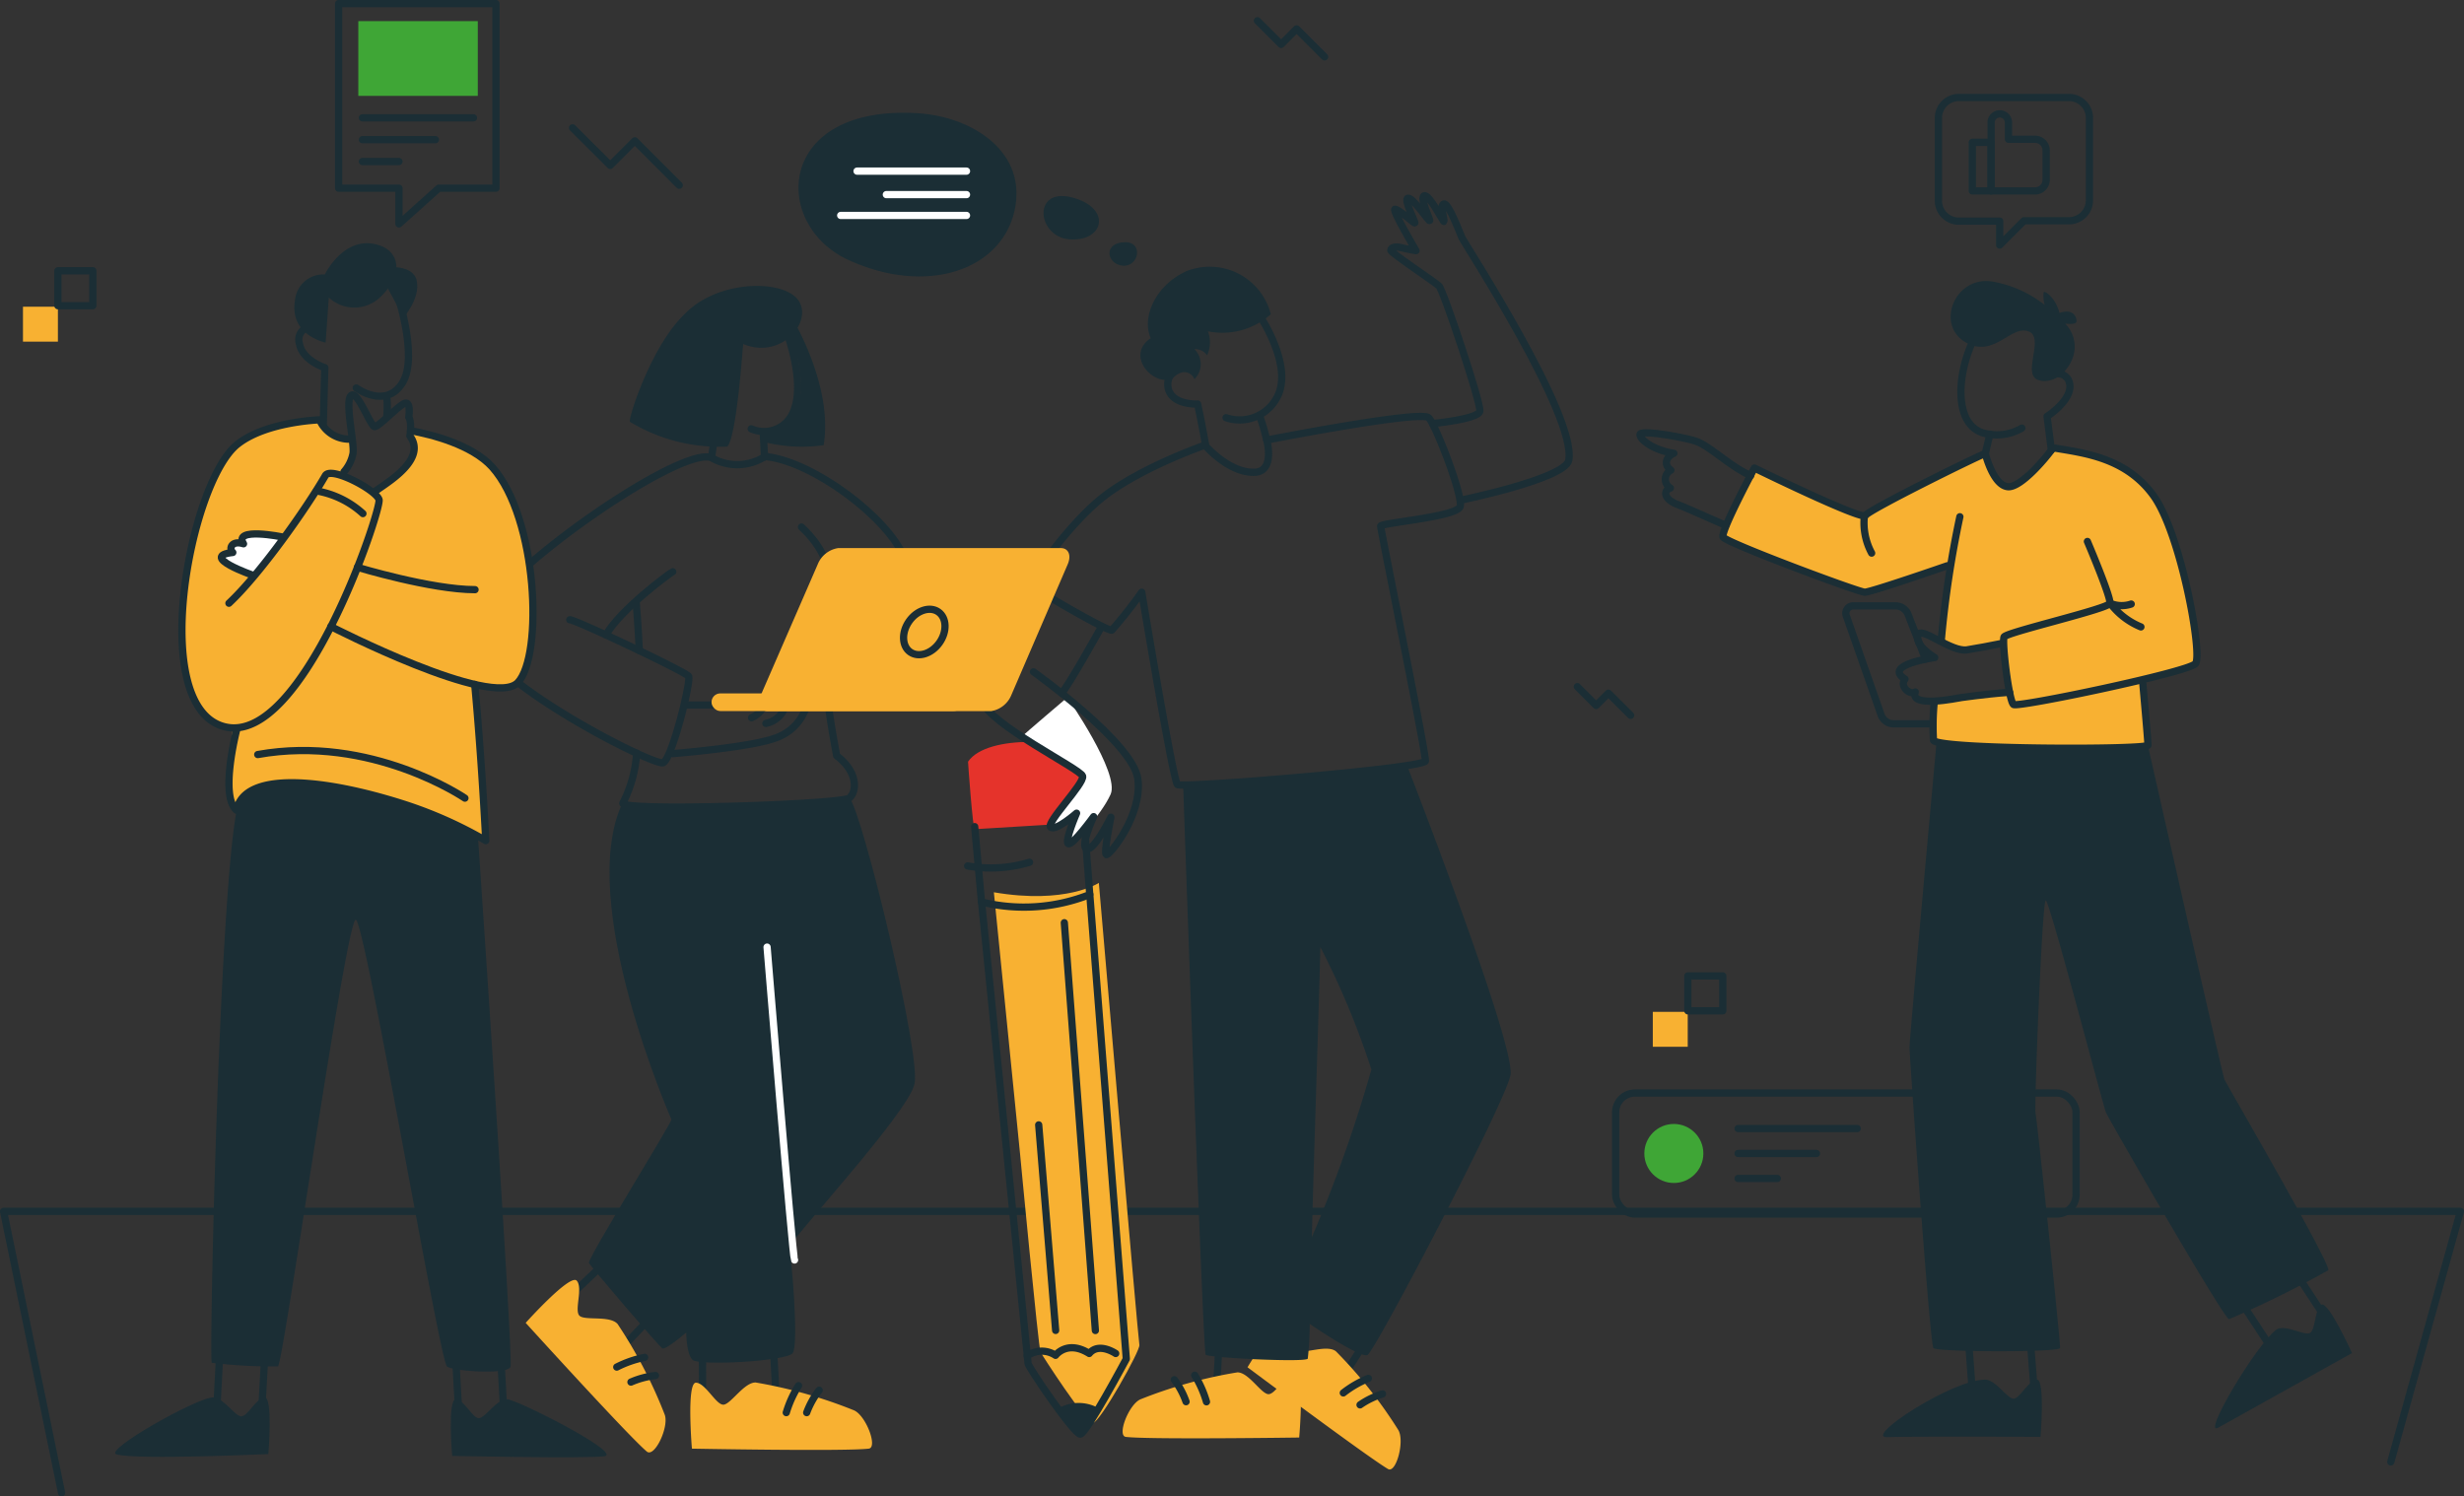 <?xml version="1.0" encoding="UTF-8"?> <svg xmlns="http://www.w3.org/2000/svg" viewBox="0 0 241.3 146.56"><rect x="0" y="0" width="241.3" height="146.56" fill="#333333" stroke="none"/><defs><style>.cls-1,.cls-6{fill:none;stroke-linecap:round;stroke-linejoin:round;stroke-width:0.71px;}.cls-1{stroke:#1b2e35;}.cls-2{fill:#f8b132;}.cls-3{fill:#e5332b;}.cls-4{fill:#fff;}.cls-5{fill:#1b2e35;}.cls-6{stroke:#fff;}.cls-7{fill:#3fa636;}</style></defs><g id="Слой_2" data-name="Слой 2"><g id="Слой_1-2" data-name="Слой 1"><polyline class="cls-1" points="6.03 146.21 0.35 118.64 240.95 118.64 234.13 143.18"></polyline><path class="cls-2" d="M107.61,86.47s-3.2,2.13-10.28.92l2.57,25.67s1.8,19,2,19.37,4.45,6.95,5.13,6.93,4.67-7.12,4.55-7.64S107.61,86.47,107.61,86.47Z"></path><path class="cls-3" d="M106.22,80.55s-.58-5.61-.69-6.5c-.19-1.61-8.84-2.26-10.73.55,0,.17.47,6.61.65,6.61S106.22,80.55,106.22,80.55Z"></path><path class="cls-1" d="M106.23,81c0,.35.49,6.61.49,6.61a17.44,17.44,0,0,1-10.6.73l-.67-7.38"></path><path class="cls-1" d="M100.82,84.45a13.17,13.17,0,0,1-6.06.36"></path><path class="cls-1" d="M106.72,87.57l3.58,45.52s-3.91,7.32-4.5,7.37-5.07-6.51-5.12-6.92S96.12,88.3,96.12,88.3"></path><path class="cls-1" d="M109.26,132.56s-1.65-1.14-2.59,0c-2.16-1.36-3.3.18-3.3.18a2.43,2.43,0,0,0-2.78.06"></path><line class="cls-1" x1="107.27" y1="130.31" x2="104.23" y2="90.37"></line><line class="cls-1" x1="103.38" y1="130.3" x2="101.72" y2="110.17"></line><line class="cls-1" x1="126.22" y1="135.08" x2="126.25" y2="130.88"></line><line class="cls-1" x1="119.13" y1="135.98" x2="119.46" y2="130.28"></line><path class="cls-2" d="M127.23,140.79s.57-6.37-.38-6.35-1.95,2.22-2.68,2.1-1.93-2.16-3-2.13a45.35,45.35,0,0,0-9.49,2.64c-1.16.52-2.32,3.58-1.42,3.68C112.5,141,127.23,140.79,127.23,140.79Z"></path><path class="cls-1" d="M117,134.69a10.54,10.54,0,0,1,1.15,2.6"></path><path class="cls-1" d="M115,135.13a8,8,0,0,1,1.15,2.15"></path><line class="cls-1" x1="126.34" y1="129.89" x2="128.79" y2="126.47"></line><line class="cls-1" x1="131.55" y1="134.79" x2="134.63" y2="129.98"></line><path class="cls-2" d="M122.17,133.91s3.29-5.49,4-4.92.27,2.95.94,3.29,2.82-.62,3.71.06a44.67,44.67,0,0,1,6.12,7.72c.64,1.1-.22,4.25-1,3.82C134,142.75,122.17,133.91,122.17,133.91Z"></path><path class="cls-1" d="M134,135a10.21,10.21,0,0,0-2.45,1.42"></path><path class="cls-1" d="M135.39,136.52a8.14,8.14,0,0,0-2.2,1.07"></path><path class="cls-4" d="M104.52,68.31s5.18,7.42,4.24,9.49-3.59,4.88-4,4.47.72-2.23.52-2.27-1.91,1.31-2.28.94,3.11-4.61,3-5-5.86-3.8-5.82-3.89S104.52,68.31,104.52,68.31Z"></path><path class="cls-1" d="M139.9,40.91c-.84-.75-15.85,2.19-15.85,2.19s.83,3-1.11,3.15c-2.56.15-4.94-2.65-4.94-2.65s-6.14,2.12-9.87,5c-3.49,2.69-7.31,8.33-7.24,8.62s7.68,4.7,8,4.49A44.8,44.8,0,0,0,111.81,58s3.06,18.47,3.5,18.84,24.2-1.59,24.28-2.31-4.39-22.67-4.38-23,7.5-.9,7.79-1.93S140.56,41.5,139.9,40.91Z"></path><path class="cls-1" d="M143,49s10.31-2.11,10.63-3.93c.78-4.35-10.21-21.22-10.47-21.81s-1.29-3.36-1.75-3.29.08,1.65,0,1.72-1.45-2.72-1.94-2.51.68,2.44.53,2.43-1.61-2.24-2.11-2.2.79,2.44.66,2.43-1.65-1.41-1.95-1.35,2.07,4.06,2.07,4.06-.91-.15-1.47-.3-1,0-1,.26,4.28,3.08,4.72,3.5,4.13,11.47,4,12.26-4.62,1.21-4.62,1.21"></path><path class="cls-1" d="M101.73,58s-6,8.88-5.54,10.67c.65,2.25,9.62,6.63,9.83,7.34s-3.62,4.57-3.13,5,2.54-1.37,2.54-1.37-1.23,2.85-.8,3,2.47-2.66,2.47-2.66-1.38,2.94-.67,3.16,2.36-3.1,2.36-3.1-.72,3.49-.45,3.66,3.57-3.87,3.09-7.42S101.21,65.8,101.21,65.8"></path><path class="cls-1" d="M107.75,61.59s-3.14,5.63-3.78,6.29"></path><path class="cls-5" d="M115.87,76.91c0,.37,1.93,55.47,2.2,55.77s9.72.77,10,.39a31.77,31.77,0,0,0,.19-3.41c2.23,1.52,5.18,3.32,5.66,3.05.77-.43,13.42-24.57,14-27.4s-10.21-30.55-10.21-30.55l-9.95,1.37C122.37,76.94,115.87,76.65,115.87,76.91Zm12.6,44.26c.16-6.88.75-24.19.83-28.42a78.79,78.79,0,0,1,5,12A135.18,135.18,0,0,1,128.47,121.17Z"></path><path class="cls-5" d="M107.73,138a4,4,0,0,0-4.2,0c1.57,1.92,1.8,2.52,2.34,2.53S107.73,138,107.73,138Z"></path><path class="cls-5" d="M118.29,32.45a7.14,7.14,0,0,0,6.16-1.67,6.17,6.17,0,0,0-8.29-4.21c-3.08,1.42-4.36,4.56-3.47,6.56-2.45,1.6.08,4.64,2.08,4a2.2,2.2,0,0,1,.78-.59,1.06,1.06,0,0,1,1.42.6,2.06,2.06,0,0,0,0-2.94,1.4,1.4,0,0,1,1.24.6A3,3,0,0,0,118.29,32.45Z"></path><path class="cls-1" d="M115.69,36a1.69,1.69,0,0,0-1.32,1.86c.25,1.86,2.91,1.71,2.91,1.71s.34,1.5.78,4"></path><path class="cls-1" d="M120.07,40.91a4.14,4.14,0,0,0,5.14-2.31c1.29-3.08-1.88-7.74-1.88-7.74"></path><path class="cls-1" d="M124.05,43.1a21.36,21.36,0,0,0-.69-2.36"></path><line class="cls-1" x1="68.8" y1="136.08" x2="68.79" y2="131.8"></line><path class="cls-1" d="M75.12,44.73c4.6.55,11.88,6,13.43,9.9"></path><path class="cls-1" d="M78.49,51.62c3.89,3.63,2.5,6.83,2.45,7.48-.4,4.35-.39,7.63,1,14.92,2.09,1.59,2,3.51,1.23,4.14S60.6,79.51,61,78.65a12.56,12.56,0,0,0,1.35-4.89"></path><path class="cls-1" d="M55.8,60.7c.45-.06,11.35,5.09,11.63,5.53s-1.61,8.08-2.49,8.47S46.12,66,46.62,61.58,66.87,43.32,69.75,44.87A5,5,0,0,0,75,44.65"></path><path class="cls-1" d="M65.88,56c-.24.08-5.17,3.74-6.53,6.18"></path><path class="cls-1" d="M62.61,63.73s-.13-2.7-.3-4.63"></path><path class="cls-5" d="M83.2,78.16c1.3,1.59,7,25.11,6.36,28s-12.5,15.63-12.29,16.06,1,9.54.35,10.32-9.21,1.25-9.81.64-.61-2.67-.61-2.67-2,1.72-2.33,1.55-7-8-7.2-8.36,8.17-13.81,8.08-14.06-9.37-21.34-4.79-31C68.44,80.06,83.2,78.16,83.2,78.16Z"></path><path class="cls-1" d="M65.88,73.81s7.51-.6,10-1.51a4.78,4.78,0,0,0,3-2.85"></path><path class="cls-1" d="M76.8,69.45A2.53,2.53,0,0,1,75,70.85"></path><path class="cls-1" d="M74.83,69.1a2.38,2.38,0,0,1-1.23,1.19"></path><line class="cls-1" x1="67.32" y1="69.05" x2="70.6" y2="69.05"></line><rect class="cls-2" x="69.68" y="67.92" width="24.57" height="1.73" rx="0.86" transform="translate(163.93 137.56) rotate(180)"></rect><path class="cls-2" d="M75.2,69.65H97.05a2.59,2.59,0,0,0,2-1.6l5.51-12.78c.38-.88.08-1.59-.67-1.59H82.08a2.58,2.58,0,0,0-2,1.59L74.52,68.05C74.14,68.93,74.44,69.65,75.2,69.65Z"></path><path class="cls-5" d="M70.48,40.1c.76-.57-2.29-3.24-.78-4.17.72-.44,1.64.52,1.64.52a5.39,5.39,0,0,0,1.43-2.76c3.84,1.6,7-2.35,5.32-4.4s-8.58-1.85-11.55,2.07c-2.83,3.74.29,9.06,3.24,10.15Z"></path><path class="cls-1" d="M73.57,42a3.12,3.12,0,0,0,2.51,0c4-1.79.86-9.76.86-9.76"></path><line class="cls-1" x1="74.87" y1="44.77" x2="74.75" y2="42.43"></line><line class="cls-1" x1="70.37" y1="39.87" x2="69.7" y2="44.7"></line><line class="cls-1" x1="76.02" y1="137.02" x2="75.7" y2="131.21"></line><path class="cls-2" d="M67.76,141.88s-.55-6.49.4-6.46,2,2.27,2.73,2.15,2-2.19,3.11-2.17a46.6,46.6,0,0,1,9.64,2.73c1.18.53,2.35,3.65,1.43,3.75C82.74,142.16,67.76,141.88,67.76,141.88Z"></path><path class="cls-1" d="M78.2,135.71A10.68,10.68,0,0,0,77,138.35"></path><path class="cls-1" d="M80.22,136.16A8.27,8.27,0,0,0,79,138.35"></path><line class="cls-1" x1="56.43" y1="126.34" x2="59.53" y2="123.4"></line><line class="cls-1" x1="60.68" y1="132.24" x2="64.69" y2="128.03"></line><path class="cls-2" d="M51.48,129.56s4.35-4.85,5-4.13-.3,3,.3,3.46,2.94-.07,3.7.78a46,46,0,0,1,4.62,8.89c.43,1.22-1,4.21-1.75,3.61C61.55,140.66,51.48,129.56,51.48,129.56Z"></path><path class="cls-1" d="M63.13,132.94a10.71,10.71,0,0,0-2.73.95"></path><path class="cls-1" d="M64.19,134.72a8.25,8.25,0,0,0-2.4.64"></path><path class="cls-6" d="M77.81,123.4c-.2-.33-2.69-30.64-2.69-30.64"></path><ellipse class="cls-1" cx="90.52" cy="61.9" rx="2.4" ry="1.82" transform="translate(-12.17 100.38) rotate(-54.91)"></ellipse><path class="cls-5" d="M68.23,29.94c-3.79,1.92-6.82,11.18-6.53,11.38a16.94,16.94,0,0,0,9.52,2.42c.93-.92,1.55-10.05,1.55-10.05Z"></path><path class="cls-5" d="M77.53,31.07s4.1,6.68,3.13,12.53a15.13,15.13,0,0,1-5.79-.3l.25-1a4.37,4.37,0,0,0,3.3-4.54,11.45,11.45,0,0,0-1.56-5.68Z"></path><path class="cls-1" d="M36.77,53.19a28.32,28.32,0,0,1,.39,4.5"></path><path class="cls-5" d="M44.28,142.59s-.47-5.57.36-5.55,1.69,2,2.33,1.85,1.7-1.87,2.68-1.85,11.5,5.36,9.5,5.59S44.28,142.59,44.28,142.59Z"></path><line class="cls-1" x1="44.9" y1="137.99" x2="44.64" y2="133.26"></line><line class="cls-1" x1="49.34" y1="138.43" x2="49.07" y2="133.45"></line><path class="cls-2" d="M46.64,68.62s1,13.24.8,13.38-5.54-2.8-10.59-4-5.93-1.64-9.52-1.33A5,5,0,0,0,23,79.27,6.2,6.2,0,0,1,22.38,75a29.8,29.8,0,0,0,.41-3.8s-3.08.37-4.47-4.26-.1-12.77,1.16-16.73,2.93-7.09,5-7.66,7-1.52,7-1.52S31.8,43,34.42,43a4.36,4.36,0,0,1-1,3.22l.37.48s2.33,1.73,3.3,1.05,3-2.24,3.35-3.43a2.9,2.9,0,0,0-.22-2.09s5.51,1,7.71,3.33c1.61,1.71,3.64,5.07,4.27,10.69s-.44,9.59-1.61,10.56-4.08.27-4.08.27Z"></path><path class="cls-4" d="M27.83,52.65l-3,3.87s-3.48-1.67-3.14-2.06a1.51,1.51,0,0,1,1-.4s-.14-1.07,1-.8c.13-1,.93-1.06,1.82-1S27.83,52.65,27.83,52.65Z"></path><path class="cls-1" d="M23.17,71.51s-1.68,6.48,0,7.84c.75-3.9,8.64-3.06,16.32-.61a40.9,40.9,0,0,1,8.08,3.59s-.38-7.75-1.08-15.3"></path><path class="cls-1" d="M22.42,59.08c3.08-2.88,7.6-9.31,9.44-12.5.55-.95,5,1.42,5.26,2.36S29.69,73,22.05,71.19s-3.5-23.92,1.19-27.67c2.81-2.24,8.06-2.4,8.06-2.4a3.16,3.16,0,0,0,3,1.89"></path><path class="cls-1" d="M40.2,42.18c2.06.37,6,1.36,8,3.56,4.47,5,5,18.44,2.52,21.1S32.4,61.36,32.4,61.36"></path><path class="cls-1" d="M35,55.56s7.23,2.19,11.52,2.19"></path><path class="cls-5" d="M50,133.82c-.12.87-5.77.47-6.23,0-.74-.7-8-43.45-8.92-43.74s-7.14,43.67-7.63,43.74a48.28,48.28,0,0,1-6.48-.35c-.28-.21.72-45.58,2.45-54.15.65-3.06,5.23-2.83,10.07-2.2A39.89,39.89,0,0,1,46.81,82S50.23,132.07,50,133.82Z"></path><path class="cls-5" d="M26.28,142.41s.46-5.58-.36-5.55-1.7,1.95-2.34,1.85-1.7-1.8-2.67-1.85c-1.47-.08-10.86,5.22-9.5,5.58C13.36,143,26.28,142.41,26.28,142.41Z"></path><line class="cls-1" x1="25.65" y1="137.81" x2="25.91" y2="133.07"></line><line class="cls-1" x1="21.22" y1="138.25" x2="21.48" y2="133.26"></line><path class="cls-1" d="M36.67,48.23c.1-.38,5.4-2.94,3.47-5.53.21-1.44-.11-1.83-.11-1.83s.25-1.64-.42-1.36-2.56,2.34-2.94,2.27-1.53-3.2-2.17-3.1c-.87.15.24,4.68.07,5.73a3.82,3.82,0,0,1-.88,1.79"></path><path class="cls-1" d="M34.89,38s2.89,2.13,4.53-.52-.7-9.28-.7-9.28"></path><path class="cls-5" d="M32.2,29.14a3.67,3.67,0,0,0,5,0c2.45-2.29,2-4.79-.62-5.26-3.06-.55-4.77,3-4.77,3a2.78,2.78,0,0,0-2.92,2.52c-.58,3.46,3,4.15,3,4.15Z"></path><path class="cls-5" d="M39.52,31.1s1.64-1.85,1.3-3.57-3.07-1.34-3.07-1.34l-.34,1Z"></path><path class="cls-1" d="M37.88,40.74a9.81,9.81,0,0,0,0-1.83"></path><path class="cls-1" d="M30.63,32a1.26,1.26,0,0,0-1.31,1.63c.27,1.68,2.49,2.38,2.49,2.38l-.15,5.53"></path><path class="cls-1" d="M27.66,52.59s-4.86-1-3.81.67c-1.13-.37-1.49.44-1.05.85-3.4.37,2,2.24,2,2.24"></path><path class="cls-1" d="M45.53,78.17S36.35,71.9,25.24,73.9"></path><path class="cls-1" d="M35.54,50.3A9,9,0,0,0,31,48.08"></path><path class="cls-5" d="M89.88,11.09C76,10.23,75.48,22,83.12,25.48s14.92,1,16.23-4.83S95.14,11.41,89.88,11.09Z"></path><path class="cls-5" d="M105.35,19.44c-4.32-1.4-3.89,3.75-.62,4S108.89,20.59,105.35,19.44Z"></path><path class="cls-5" d="M110.23,23.72c-2.23,0-1.88,2.14-.3,2.3S112,23.75,110.23,23.72Z"></path><line class="cls-6" x1="94.65" y1="21.1" x2="82.33" y2="21.1"></line><line class="cls-6" x1="94.65" y1="19.06" x2="86.8" y2="19.06"></line><line class="cls-6" x1="94.65" y1="16.76" x2="83.93" y2="16.76"></line><line class="cls-1" x1="35.49" y1="11.54" x2="46.37" y2="11.54"></line><line class="cls-1" x1="35.49" y1="13.68" x2="42.64" y2="13.68"></line><line class="cls-1" x1="35.49" y1="15.82" x2="39.07" y2="15.82"></line><polygon class="cls-1" points="48.57 18.43 42.97 18.43 39.07 21.93 39.07 18.43 33.16 18.43 33.16 0.35 48.57 0.35 48.57 18.43"></polygon><rect class="cls-7" x="35.09" y="2.07" width="11.7" height="7.32"></rect><polyline class="cls-1" points="123.14 2.03 125.46 4.35 126.98 2.83 129.72 5.57"></polyline><polyline class="cls-1" points="154.47 67.25 156.31 69.09 157.51 67.89 159.69 70.06"></polyline><rect class="cls-2" x="161.86" y="99.1" width="3.42" height="3.42"></rect><rect class="cls-1" x="165.29" y="95.58" width="3.42" height="3.42"></rect><path class="cls-2" d="M210.28,73c-.15.37-20.58,0-20.77-.37A22.81,22.81,0,0,1,189.4,69l1.62-.54,5.88-.41-1-5a29.35,29.35,0,0,1-4.12.53,2.73,2.73,0,0,1-1.68-1.14l.93-7.14s-7.71,2.95-8.44,2.75-13.53-4.79-13.88-5.42,3-6.78,3.2-6.7,10.39,4.78,10.64,4.62,11.49-6,11.49-6l.68.44s.67,2.49,1.76,2.63,4.21-3.84,4.81-3.74S208,45,209.68,47.16a26.14,26.14,0,0,1,4.9,12.27c.67,5.49.92,5.56-.37,6s-4.32.84-4.32.84S210.44,72.57,210.28,73Z"></path><path class="cls-5" d="M199.83,140.72s.47-5.63-.36-5.6-1.72,2-2.36,1.86-1.72-1.86-2.7-1.86c-3.27,0-12,5.73-9.59,5.63C186.85,140.67,199.83,140.72,199.83,140.72Z"></path><line class="cls-1" x1="199.2" y1="136.07" x2="198.81" y2="131.06"></line><line class="cls-1" x1="193.14" y1="136.2" x2="192.75" y2="130.94"></line><path class="cls-5" d="M230.33,132.52s-2.32-5.15-3-4.73-.55,2.56-1.16,2.78-2.48-.92-3.27-.33c-2,1.53-7.33,10.52-5.66,9.58S230.33,132.52,230.33,132.52Z"></path><line class="cls-1" x1="227.52" y1="128.76" x2="224.76" y2="124.56"></line><line class="cls-1" x1="222.28" y1="131.8" x2="219.39" y2="127.39"></line><path class="cls-1" d="M190.7,55.41S183.23,58,182.62,58,169,53.14,168.74,52.6s3.07-6.76,3.07-6.76,10.58,5.18,10.88,4.64,11-5.83,11.73-6.06c0,0,.77,3.14,2.23,3.25,1.25.09,3.66-2.78,4.25-3.6a.43.43,0,0,1,.42-.17c2.82.48,6.91.94,9.59,4.67S215.73,64.16,215,65s-17.35,4.31-17.81,4-1.16-6.16-.93-6.62,10.21-2.75,10.36-3.29-2.2-6.06-2.2-6.06"></path><path class="cls-1" d="M189.42,68.77a23.47,23.47,0,0,0-.07,3.74c.54.92,21,.94,21,.47s-.5-6-.5-6"></path><path class="cls-1" d="M191.93,50.61a100.18,100.18,0,0,0-1.81,12"></path><path class="cls-5" d="M210.34,73s7.29,32.25,7.5,32.72S228.41,124,228,124.41a100.34,100.34,0,0,1-9.71,4.79c-.5,0-11.76-19.57-12.05-20.24s-5.54-20.84-5.9-20.77-1.14,20.3-1,20.84,2.47,22.57,2.4,23-12.05.4-12.4,0S187,103.5,187,102.57s2.65-29.91,2.65-29.91,6,.6,10.39.58S210.34,73,210.34,73Z"></path><path class="cls-1" d="M169,51.45c-2.07-.89-3.75-1.67-4.62-2-1.42-.52-1.56-1.37-.8-1.65a1,1,0,0,1,.05-1.75c-.77-.55-.43-1.35.29-1.65-2.05-.32-3.35-1.37-3.31-1.85s4.29.27,5.43.65c1.38.45,3.3,2.43,5.4,3.38"></path><path class="cls-1" d="M196.12,63c-.79.17-2.89.56-3.51.65-1.49.21-4.31-2.16-4.71-1.55-.62,1,1.57,2.3,1.57,2.3s-5.17.71-2.91,2.11c-.57.69.45,1.6,1,1.26-.58,1.61,4.13.6,4.5.55.12,0,1.95-.31,4.74-.52"></path><path class="cls-5" d="M203.17,34.15c-.1,1.74-1.82,3.6-3.53,3.08s.66-4.18-1-4.78-3.24,2.4-5.81,1.25c-3.53-1.59-1.43-6.91,2.47-6.09a11.45,11.45,0,0,1,4.93,2.25,3.46,3.46,0,0,1-.1-1.21c.11-.26,1.21.58,1.55,2,1.56-.54,1.77.71,1.64.93s-1.07.12-1.07.12A3.25,3.25,0,0,1,203.17,34.15Z"></path><path class="cls-1" d="M201,36.74a1.16,1.16,0,0,1,1.55.45c.86,1.72-2.08,3.59-2.08,3.59l.42,3.29"></path><path class="cls-1" d="M198,41.93a4.87,4.87,0,0,1-3.61.52c-3.09-.72-2.83-5.84-1-9.44"></path><line class="cls-1" x1="194.42" y1="44.42" x2="194.87" y2="42.52"></line><path class="cls-1" d="M182.58,50.52a6.25,6.25,0,0,0,.71,3.65"></path><path class="cls-1" d="M208.71,59.16a2.9,2.9,0,0,1-2.05-.07,7.15,7.15,0,0,0,3,2.31"></path><path class="cls-1" d="M188.56,64.55l-1.7-4.37a1.32,1.32,0,0,0-1.23-.84h-4.15a.72.72,0,0,0-.68.95L184.21,70a1.31,1.31,0,0,0,1.24.89h3.85"></path><rect class="cls-1" x="158.22" y="107.05" width="45.09" height="11.85" rx="1.89"></rect><circle class="cls-7" cx="163.92" cy="112.97" r="2.89"></circle><line class="cls-1" x1="170.21" y1="110.53" x2="181.88" y2="110.53"></line><line class="cls-1" x1="170.21" y1="112.97" x2="177.88" y2="112.97"></line><line class="cls-1" x1="170.21" y1="115.42" x2="174.05" y2="115.42"></line><path class="cls-1" d="M202.61,9.55H191.83a2,2,0,0,0-2,2v8.11a2,2,0,0,0,2,2h4V24l2.38-2.38h4.41a2,2,0,0,0,2-2V11.52A2,2,0,0,0,202.61,9.55Z"></path><path class="cls-1" d="M199.29,13.64h-2.6V12a.85.85,0,1,0-1.7,0V18.7h4.3a1.09,1.09,0,0,0,1.09-1.09V14.73A1.09,1.09,0,0,0,199.29,13.64Z"></path><rect class="cls-1" x="193.15" y="13.94" width="1.83" height="4.76"></rect><polyline class="cls-1" points="56.07 12.52 59.76 16.2 62.17 13.79 66.52 18.14"></polyline><rect class="cls-2" x="2.25" y="30.04" width="3.42" height="3.42"></rect><rect class="cls-1" x="5.67" y="26.52" width="3.42" height="3.42"></rect></g></g></svg> 